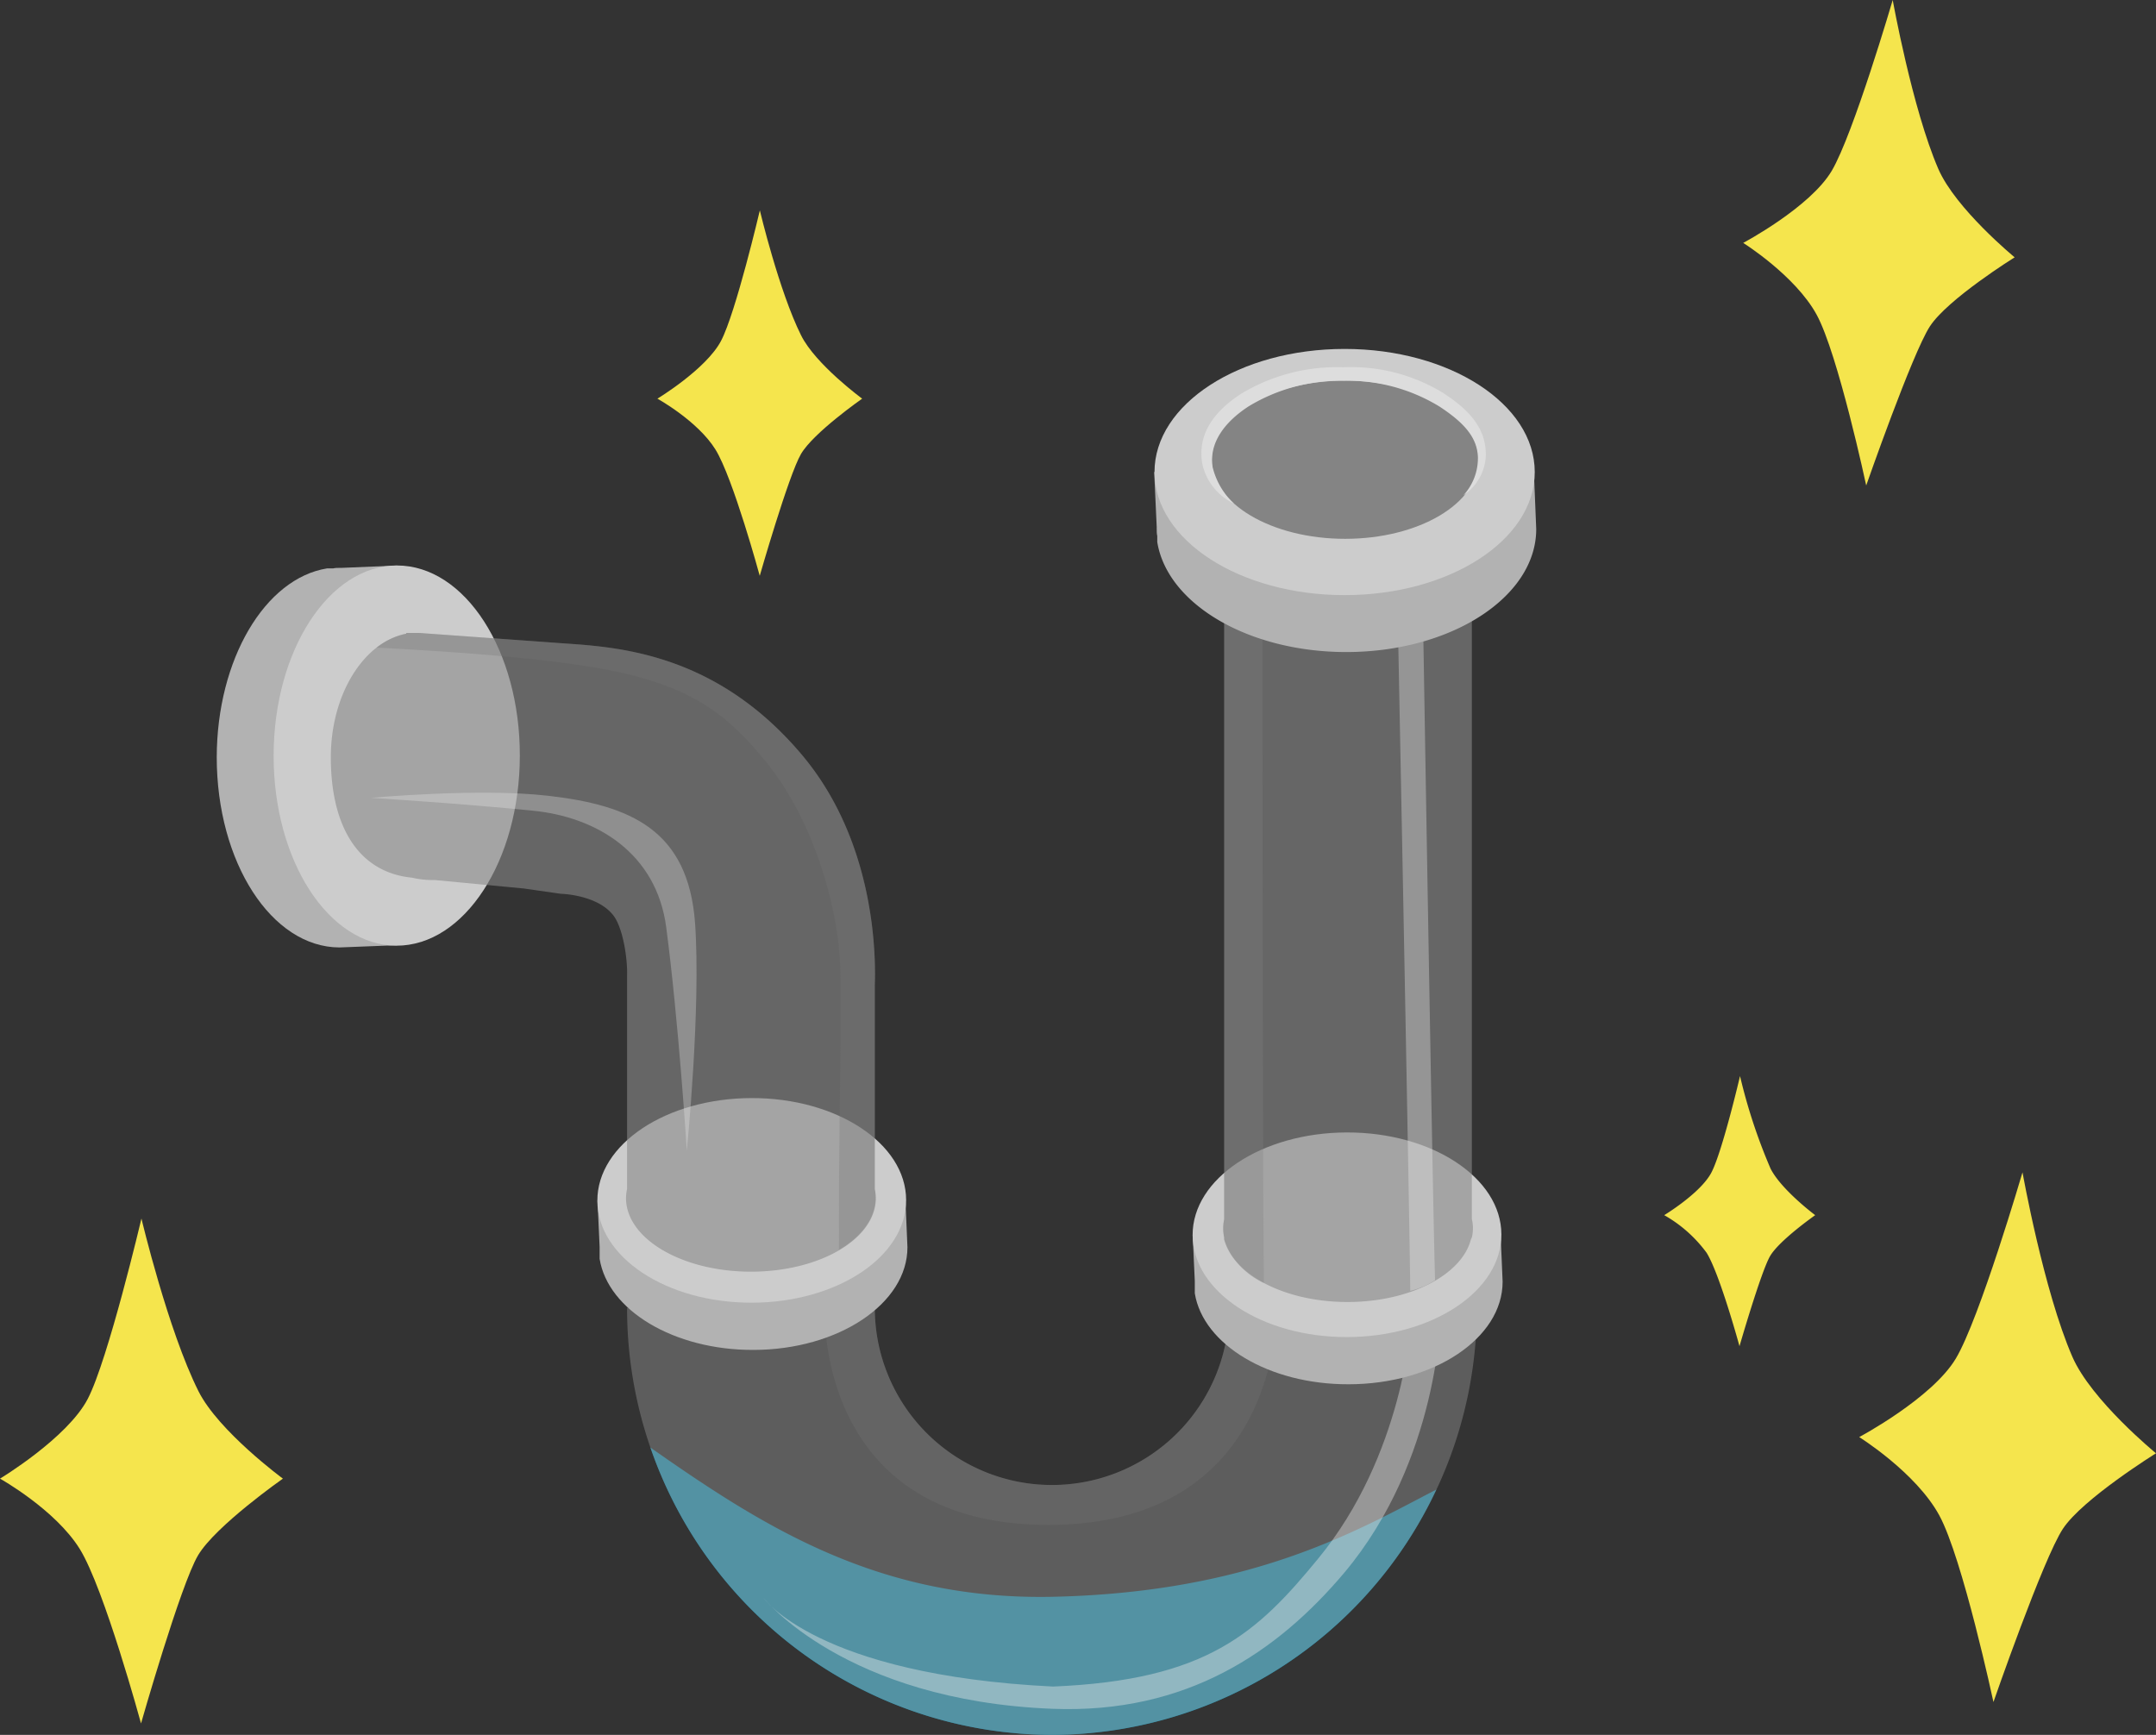<svg id="レイヤー_5" data-name="レイヤー 5" xmlns="http://www.w3.org/2000/svg" viewBox="0 0 203.33 163.63"><rect x="0" y="0" width="203.33" height="163.63" fill="#333333" stroke="none"/><defs><style>.cls-1{fill:#1ca8ce;opacity:0.9;}.cls-2,.cls-7{fill:#898989;}.cls-2{opacity:0.5;}.cls-11,.cls-3,.cls-8{fill:#efefef;}.cls-3{opacity:0.4;}.cls-4{fill:#b2b2b2;}.cls-5{fill:#ccc;}.cls-6{fill:#757575;}.cls-11,.cls-6{opacity:0.3;}.cls-7{opacity:0.6;}.cls-8{opacity:0.35;}.cls-9{fill:#848484;}.cls-10{fill:#ddd;}.cls-12{fill:#f5e54d;}</style></defs><title>contact_ex_ico4</title><path class="cls-1" d="M99.21,163.63a40.17,40.17,0,0,1-37.87-27.1C72,144,82.91,151,99.46,150.6c18.74-.45,28.61-6.28,36-10.11A40.1,40.1,0,0,1,99.21,163.63Z"/><path class="cls-2" d="M99.21,163.63a40.22,40.22,0,0,1-40.07-40.28H82.5a16.71,16.71,0,1,0,33.42,0h23.36A40.22,40.22,0,0,1,99.21,163.63Z"/><path class="cls-3" d="M99.26,161.17C79.63,160.39,72,150.7,72,150.7s5,7.28,27.31,8.37c14.55-.6,19.27-5.08,25-12.06,8.08-9.81,8.77-22.33,8.77-22.33l2.79-.69s-.15,13.67-9.07,24.32C120.48,155.81,111.92,161.66,99.26,161.17Z"/><path class="cls-4" d="M43.62,71.5c0-7.35-2.84-13.66-6.92-16.43l.75-1.73-5.23.22h-.17c-.22,0-.43,0-.64.05l-.57,0,0,0c-5.83.94-10.38,8.55-10.4,17.81,0,9.9,5.17,17.93,11.58,17.94l5.4-.21.06-1.88C41.11,84.3,43.61,78.35,43.62,71.5Z"/><ellipse class="cls-5" cx="37.42" cy="71.26" rx="17.93" ry="11.61" transform="translate(-33.91 108.56) rotate(-89.9)"/><path class="cls-6" d="M98.86,143.82c-22.09,0-21.08-20.47-21.08-20.47H82.5a16.71,16.71,0,1,0,33.42,0h4.47S121,143.82,98.86,143.82Z"/><path class="cls-4" d="M71.07,108.05c-6,0-11.07,2.4-13.32,5.81l-1.4-.62.2,4.35s0,.09,0,.14,0,.35,0,.53l0,.47,0,0c.78,4.85,7,8.61,14.49,8.59,8,0,14.55-4.36,14.54-9.69l-.19-4.48-1.53,0C81.48,110.09,76.64,108,71.07,108.05Z"/><ellipse class="cls-5" cx="70.91" cy="113.21" rx="14.56" ry="9.65" transform="translate(-0.29 0.18) rotate(-0.14)"/><path class="cls-7" d="M82.5,112.16V92.94c.11-2.94,0-13.63-6.91-21.79C66.86,60.82,56.8,61,51.92,60.59L39.56,59.7h-.13l-.35,0-.77,0v.07c-4,.78-7.11,5.7-7.11,11.66,0,6.5,2.58,10.85,7.66,11.35A8.45,8.45,0,0,0,41,83l8.4.8,3.49.5c.05,0,3.3.08,4.85,1.91,1,1.12,1.45,4.2,1.4,5.78l0,20.14a4.14,4.14,0,0,0-.1.87c0,3.83,5.28,6.94,11.78,6.94S82.6,116.85,82.6,113A4,4,0,0,0,82.5,112.16Z"/><path class="cls-4" d="M127.21,111.29c-6,0-11.08,2.41-13.32,5.82l-1.41-.62.2,4.34s0,.1,0,.14,0,.36,0,.53l0,.48,0,0c.78,4.84,7,8.6,14.49,8.58,8.05,0,14.55-4.35,14.54-9.68l-.19-4.49-1.53,0C137.61,113.34,132.77,111.28,127.21,111.29Z"/><ellipse class="cls-5" cx="127.04" cy="116.45" rx="14.56" ry="9.65" transform="translate(-0.29 0.32) rotate(-0.14)"/><path class="cls-6" d="M119.05,48h-3.6v67a4.11,4.11,0,0,0,0,1.71v.18h0a7,7,0,0,0,3.75,4.12C119.05,109.73,119.05,48,119.05,48Z"/><path class="cls-7" d="M138.81,116.71a3.79,3.79,0,0,0,0-1.73V48H115.45v67a4.11,4.11,0,0,0,0,1.71v.18h0c.85,3.34,5.73,5.91,11.63,5.91s10.79-2.57,11.64-5.91h0Z"/><path class="cls-8" d="M134.15,55l-2.39.1s1.15,58.09,1.24,66.65a7.73,7.73,0,0,0,2.34-1C135.09,112.37,134.15,55,134.15,55Z"/><path class="cls-4" d="M127,38.31c-7.34,0-13.65,2.86-16.42,6.95l-1.73-.75.24,5.23a1,1,0,0,0,0,.17c0,.22,0,.43.05.64l0,.57,0,0c.94,5.83,8.56,10.37,17.81,10.38,9.9,0,17.93-5.19,17.93-11.6l-.22-5.4-1.88-.06C139.84,40.81,133.89,38.32,127,38.31Z"/><ellipse class="cls-5" cx="126.81" cy="44.52" rx="17.93" ry="11.61"/><ellipse class="cls-9" cx="126.86" cy="43.36" rx="12.59" ry="7.46"/><path class="cls-10" d="M113.39,43.76c-.46-2.64.89-4.81,3.64-6.61a17.5,17.5,0,0,1,9.66-2.51h0a16.64,16.64,0,0,1,9.44,2.44c2.75,1.79,4,3.52,4,5.85a4.75,4.75,0,0,1-2.12,3.79,5.18,5.18,0,0,0,1.37-3.59c-.06-1.89-1.33-3.28-3.63-4.79a16.63,16.63,0,0,0-9-2.43h0a16.71,16.71,0,0,0-9,2.42c-2.3,1.5-3.74,3.48-3.39,5.72a7,7,0,0,0,2,3.44A5.43,5.43,0,0,1,113.39,43.76Z"/><path class="cls-6" d="M82.5,112.16V92.94c.11-2.94,0-13.63-6.91-21.79C66.86,60.82,56.8,61,51.92,60.59L39.56,59.7h-.13l-.35,0-.77,0v.07a6.6,6.6,0,0,0-2.8,1.31c8.93.47,19,1.22,24.48,2.71s8.58,3.54,12.26,8.08c4.47,5.5,6.88,13.75,7,19.73s-.15,13.46-.13,26.28c2.13-1.25,3.45-3,3.45-4.9A4,4,0,0,0,82.5,112.16Z"/><path class="cls-11" d="M64.77,108.54c0-.24-.79-12.36-1.94-21.08-.92-7-6.57-10.42-12.61-11C43.75,75.8,35,75.25,35,75.25s10.17-.94,16.65-.2c7.85.89,13.25,3.25,13.9,12C66.12,95.12,64.77,108.54,64.77,108.54Z"/><path class="cls-12" d="M190,24.27s-6.33,3.94-8,6.52-6,15-6,15-2.66-12.43-4.68-16.12-6.92-6.76-6.92-6.76,6.31-3.35,8.35-6.8S178.5,0,178.5,0s1.84,10.25,4.3,15.93C184.43,19.69,190,24.27,190,24.27Z"/><path class="cls-12" d="M81.31,37.6s-4.6,3.21-5.77,5.22-3.89,11.49-3.89,11.49-2.51-9.23-4.18-11.92S62,37.6,62,37.6s4.6-2.78,6-5.45,3.66-12.31,3.66-12.31,1.81,7.62,3.89,11.79C76.92,34.38,81.31,37.6,81.31,37.6Z"/><path class="cls-12" d="M171.19,114.61s-3.4,2.38-4.26,3.87-2.88,8.49-2.88,8.49-1.86-6.82-3.1-8.81a12.74,12.74,0,0,0-4-3.55s3.41-2.06,4.44-4,2.71-9.12,2.71-9.12a52.35,52.35,0,0,0,2.88,8.73C168,112.23,171.19,114.61,171.19,114.61Z"/><path class="cls-12" d="M26.68,139.46s-6.35,4.45-8,7.23-5.38,15.86-5.38,15.86-3.47-12.74-5.78-16.46S0,139.46,0,139.46s6.36-3.83,8.28-7.53,5.06-17,5.06-17,2.5,10.54,5.38,16.29C20.62,135,26.68,139.46,26.68,139.46Z"/><path class="cls-12" d="M203.33,137.07s-6.92,4.3-8.78,7.12S188,160.53,188,160.53s-2.91-13.57-5.11-17.61-7.55-7.38-7.55-7.38,6.88-3.66,9.12-7.42,6.28-17.55,6.28-17.55,2,11.19,4.7,17.39C197.22,132.07,203.33,137.07,203.33,137.07Z"/></svg>
